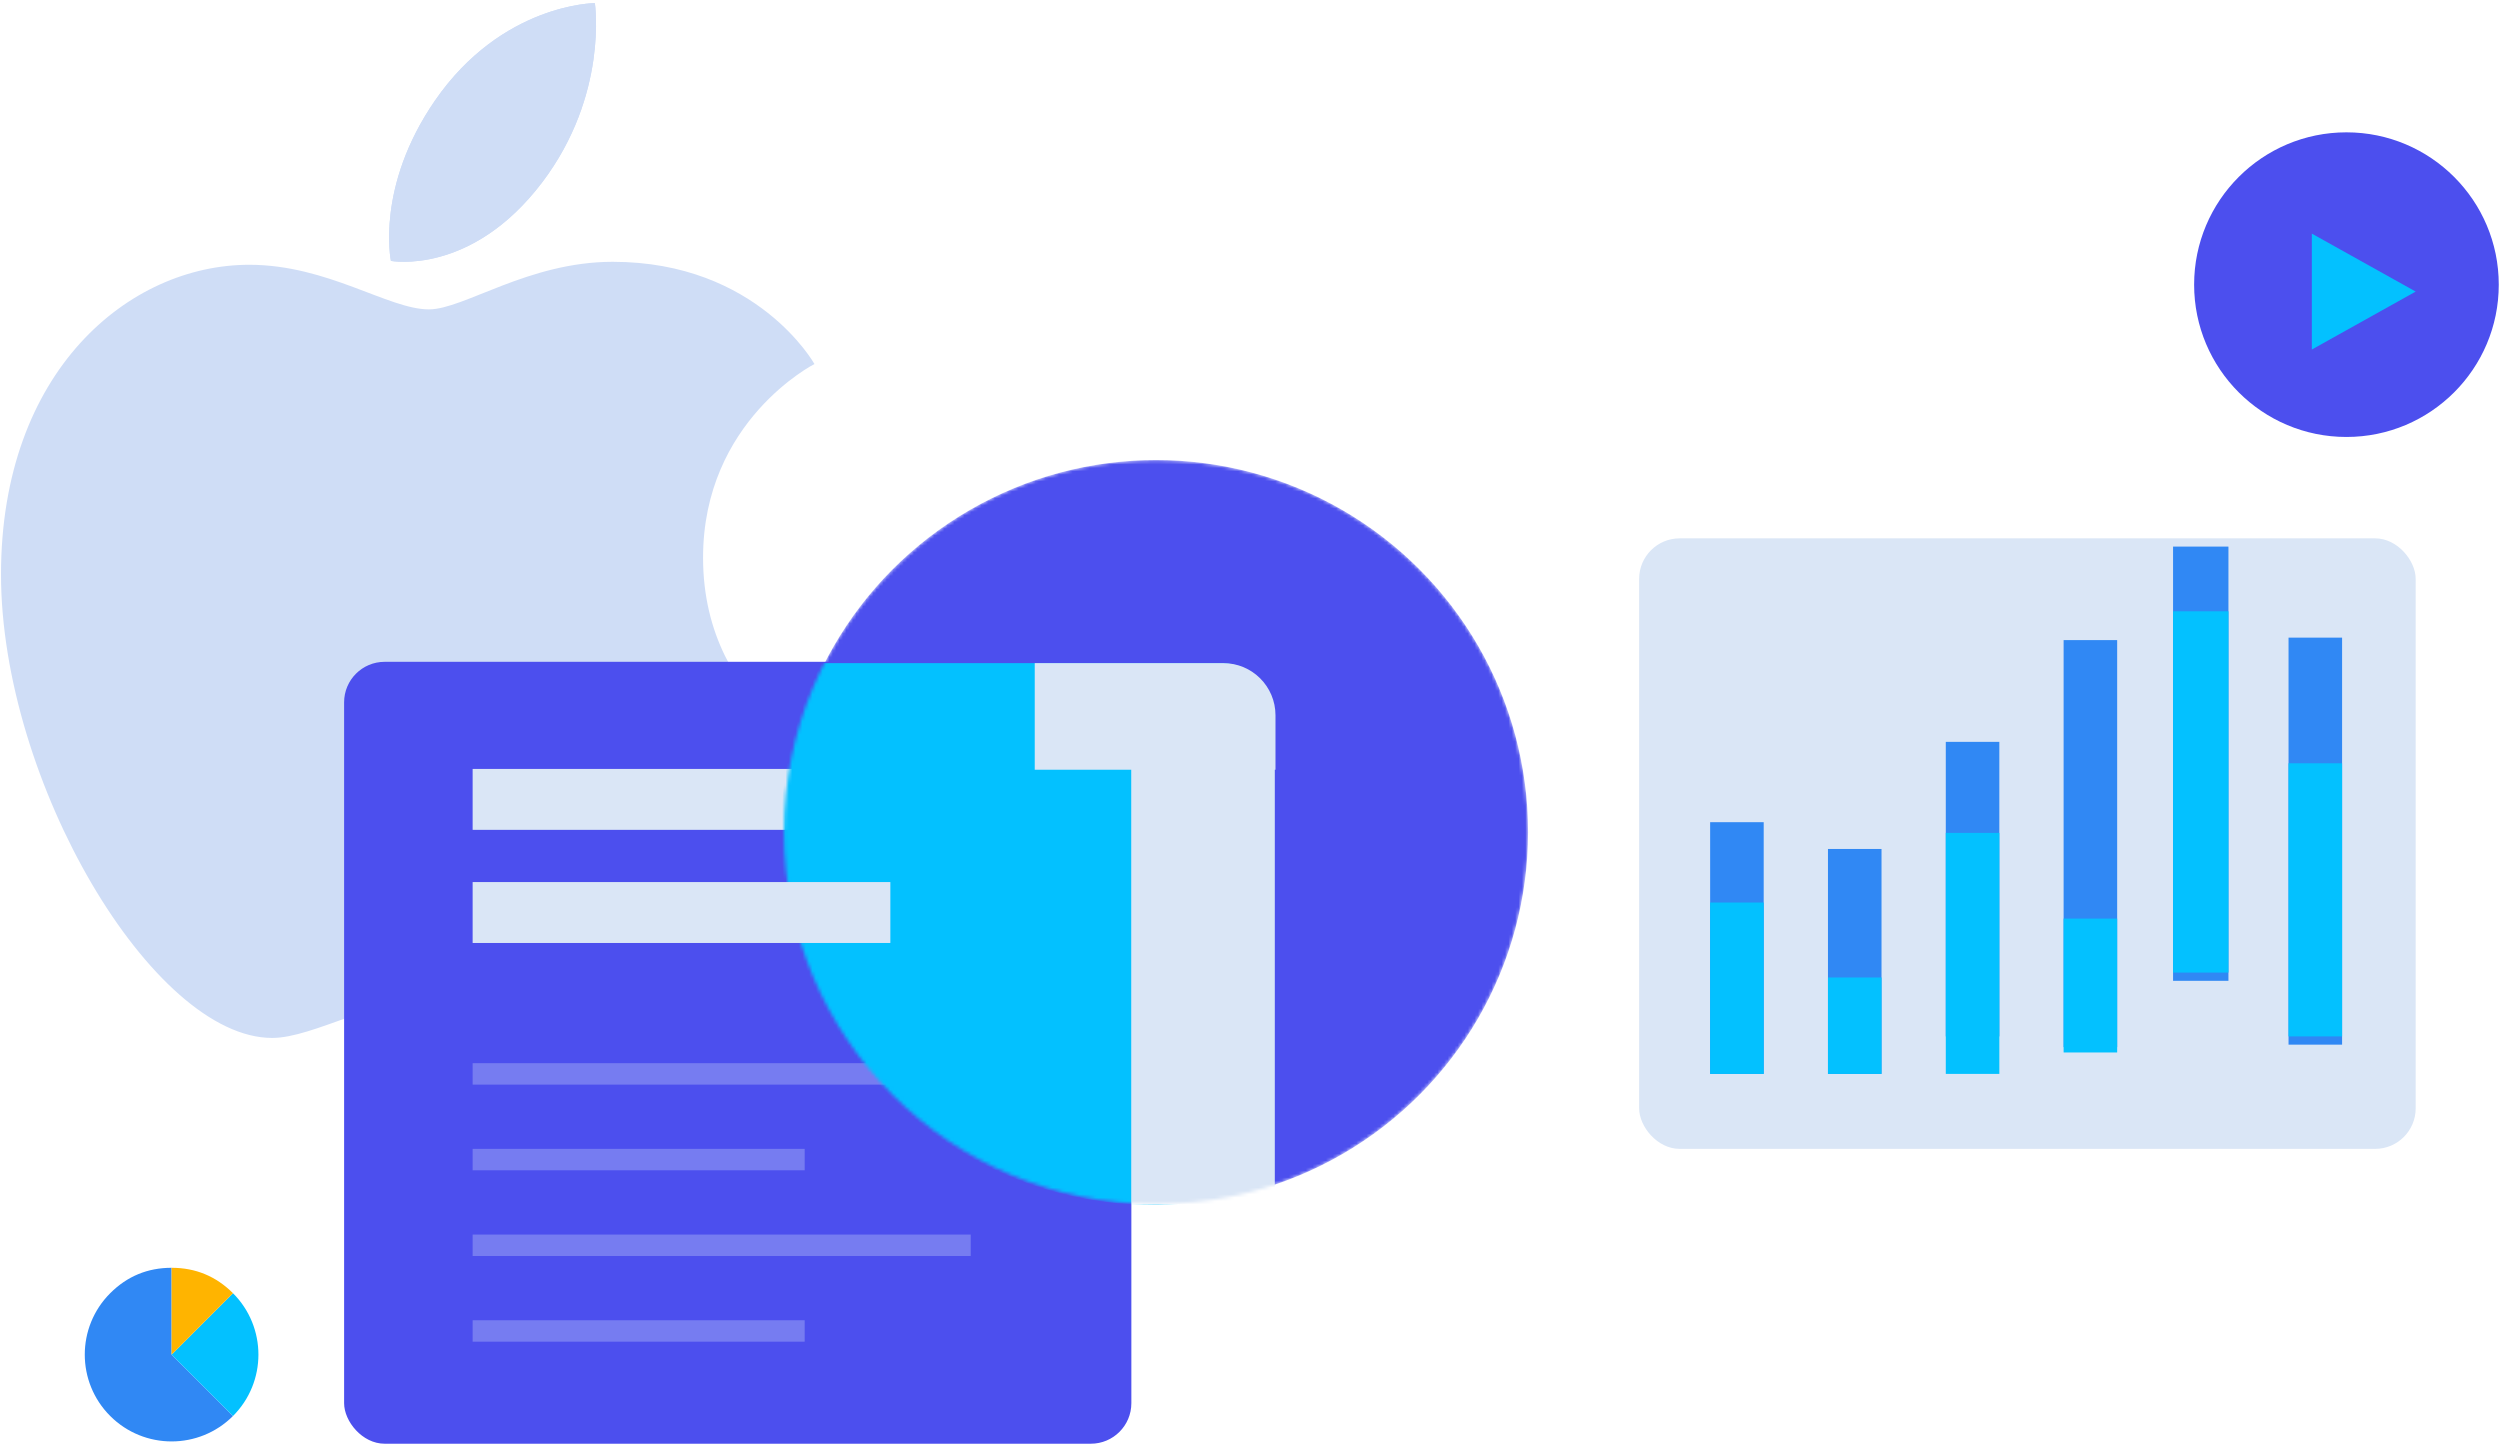 <svg width="740" height="428" viewBox="0 0 740 428" fill="none" xmlns="http://www.w3.org/2000/svg">
<path d="M128.747 29.776C148.58 1.038 176.083 0.917 176.083 0.917C176.083 0.917 180.137 27.965 160.523 53.926C139.485 81.698 115.708 77.231 115.708 77.231C115.708 77.231 111.106 55.375 128.747 29.776Z" fill="#CFDDF6"/>
<path d="M128.747 29.776C148.58 1.038 176.083 0.917 176.083 0.917C176.083 0.917 180.137 27.965 160.523 53.926C139.485 81.698 115.708 77.231 115.708 77.231C115.708 77.231 111.106 55.375 128.747 29.776Z" fill="#CFDDF6"/>
<path d="M126.96 91.578C137.284 91.578 156.377 77.494 181.354 77.494C224.203 77.494 241.077 107.751 241.077 107.751C241.077 107.751 208.107 124.476 208.107 165.075C208.107 210.846 249.18 226.58 249.18 226.58C249.18 226.58 220.429 306.79 181.576 306.79C163.704 306.79 149.939 294.907 131.068 294.907C111.974 294.907 92.881 307.23 80.559 307.23C45.147 307.23 0.3 231.201 0.3 170.027C0.3 109.842 38.154 78.374 73.787 78.374C96.988 78.374 114.971 91.578 126.96 91.578Z" fill="#CFDDF6"/>
<rect x="101.855" y="195.899" width="233.028" height="231.443" rx="12" fill="#4C4FEE"/>
<rect x="139.901" y="227.604" width="185.466" height="18.031" fill="#DAE6F6"/>
<rect opacity="0.3" x="139.901" y="314.703" width="147.426" height="6.341" fill="#DAE6F6"/>
<rect opacity="0.3" x="139.901" y="365.432" width="147.426" height="6.341" fill="#DAE6F6"/>
<rect opacity="0.3" x="139.901" y="340.066" width="98.284" height="6.341" fill="#DAE6F6"/>
<rect opacity="0.3" x="139.901" y="390.793" width="98.284" height="6.341" fill="#DAE6F6"/>
<mask id="mask0_40_1467" style="mask-type:alpha" maskUnits="userSpaceOnUse" x="232" y="136" width="221" height="221">
<circle cx="342.186" cy="246.294" r="110.12" fill="#3088F4"/>
</mask>
<g mask="url(#mask0_40_1467)">
<circle cx="342.186" cy="246.294" r="110.12" fill="#4C4FEE"/>
<path fill-rule="evenodd" clip-rule="evenodd" d="M376.904 350.739C365.728 354.558 353.742 356.63 341.272 356.63C280.447 356.63 231.138 307.322 231.138 246.496C231.138 228.411 235.497 211.344 243.222 196.288H316.39L316.391 196.288L361.471 196.288L361.502 196.288C370.011 196.305 376.904 203.208 376.904 211.721V350.739Z" fill="#03C1FF"/>
<path fill-rule="evenodd" clip-rule="evenodd" d="M377.545 211.721C377.545 203.198 370.635 196.289 362.112 196.289L306.281 196.289V227.843L334.843 227.843V356.406H377.345V227.843H377.545V211.721Z" fill="#DAE6F6"/>
</g>
<rect x="139.901" y="261.091" width="123.644" height="18.031" fill="#DAE6F6"/>
<rect x="485.184" y="159.352" width="229.858" height="180.716" rx="12" fill="#DAE6F6"/>
<rect x="506.203" y="243.368" width="15.852" height="74.506" fill="#3088F4"/>
<rect x="610.828" y="189.47" width="15.852" height="120.477" fill="#3088F4"/>
<g filter="url(#filter0_d_40_1467)">
<rect x="643.225" y="159.352" width="16.395" height="128.532" fill="#3088F4"/>
</g>
<g filter="url(#filter1_d_40_1467)">
<rect x="677.407" y="186.3" width="15.852" height="120.477" fill="#3088F4"/>
</g>
<rect x="541.078" y="251.295" width="15.852" height="66.579" fill="#3088F4"/>
<rect x="575.953" y="219.59" width="15.852" height="87.187" fill="#3088F4"/>
<rect x="506.203" y="267.146" width="15.852" height="50.727" fill="#03C1FF"/>
<rect x="541.078" y="289.34" width="15.852" height="28.534" fill="#03C1FF"/>
<rect x="575.953" y="246.539" width="15.852" height="71.335" fill="#03C1FF"/>
<rect x="610.828" y="271.902" width="15.852" height="39.631" fill="#03C1FF"/>
<rect x="643.225" y="180.945" width="16.395" height="106.938" fill="#03C1FF"/>
<rect x="677.407" y="225.93" width="15.852" height="80.847" fill="#03C1FF"/>
<circle cx="694.547" cy="84.257" r="45.086" fill="#4C4FEE"/>
<path d="M715.041 86.306L684.301 103.463L684.301 69.15L715.041 86.306Z" fill="#03C1FF"/>
<path d="M50.794 400.964L68.965 419.135C58.929 429.171 42.657 429.171 32.62 419.135C22.584 409.099 22.584 392.827 32.62 382.791C37.638 377.772 43.696 375.265 50.791 375.265V400.964H50.794Z" fill="#3088F4"/>
<path d="M50.794 400.963L68.965 382.792C79.001 392.829 79.001 409.101 68.965 419.137L50.794 400.966V400.963Z" fill="#03C1FF"/>
<path d="M50.794 400.964V375.265C57.891 375.265 63.947 377.772 68.965 382.791L50.794 400.962V400.964Z" fill="#FFB400"/>
<defs>
<filter id="filter0_d_40_1467" x="638.347" y="156.912" width="26.151" height="138.288" filterUnits="userSpaceOnUse" color-interpolation-filters="sRGB">
<feFlood flood-opacity="0" result="BackgroundImageFix"/>
<feColorMatrix in="SourceAlpha" type="matrix" values="0 0 0 0 0 0 0 0 0 0 0 0 0 0 0 0 0 0 127 0" result="hardAlpha"/>
<feOffset dy="2.439"/>
<feGaussianBlur stdDeviation="2.439"/>
<feComposite in2="hardAlpha" operator="out"/>
<feColorMatrix type="matrix" values="0 0 0 0 0 0 0 0 0 0 0 0 0 0 0 0 0 0 0.1 0"/>
<feBlend mode="normal" in2="BackgroundImageFix" result="effect1_dropShadow_40_1467"/>
<feBlend mode="normal" in="SourceGraphic" in2="effect1_dropShadow_40_1467" result="shape"/>
</filter>
<filter id="filter1_d_40_1467" x="672.529" y="183.861" width="25.609" height="130.233" filterUnits="userSpaceOnUse" color-interpolation-filters="sRGB">
<feFlood flood-opacity="0" result="BackgroundImageFix"/>
<feColorMatrix in="SourceAlpha" type="matrix" values="0 0 0 0 0 0 0 0 0 0 0 0 0 0 0 0 0 0 127 0" result="hardAlpha"/>
<feOffset dy="2.439"/>
<feGaussianBlur stdDeviation="2.439"/>
<feComposite in2="hardAlpha" operator="out"/>
<feColorMatrix type="matrix" values="0 0 0 0 0 0 0 0 0 0 0 0 0 0 0 0 0 0 0.1 0"/>
<feBlend mode="normal" in2="BackgroundImageFix" result="effect1_dropShadow_40_1467"/>
<feBlend mode="normal" in="SourceGraphic" in2="effect1_dropShadow_40_1467" result="shape"/>
</filter>
</defs>
</svg>
